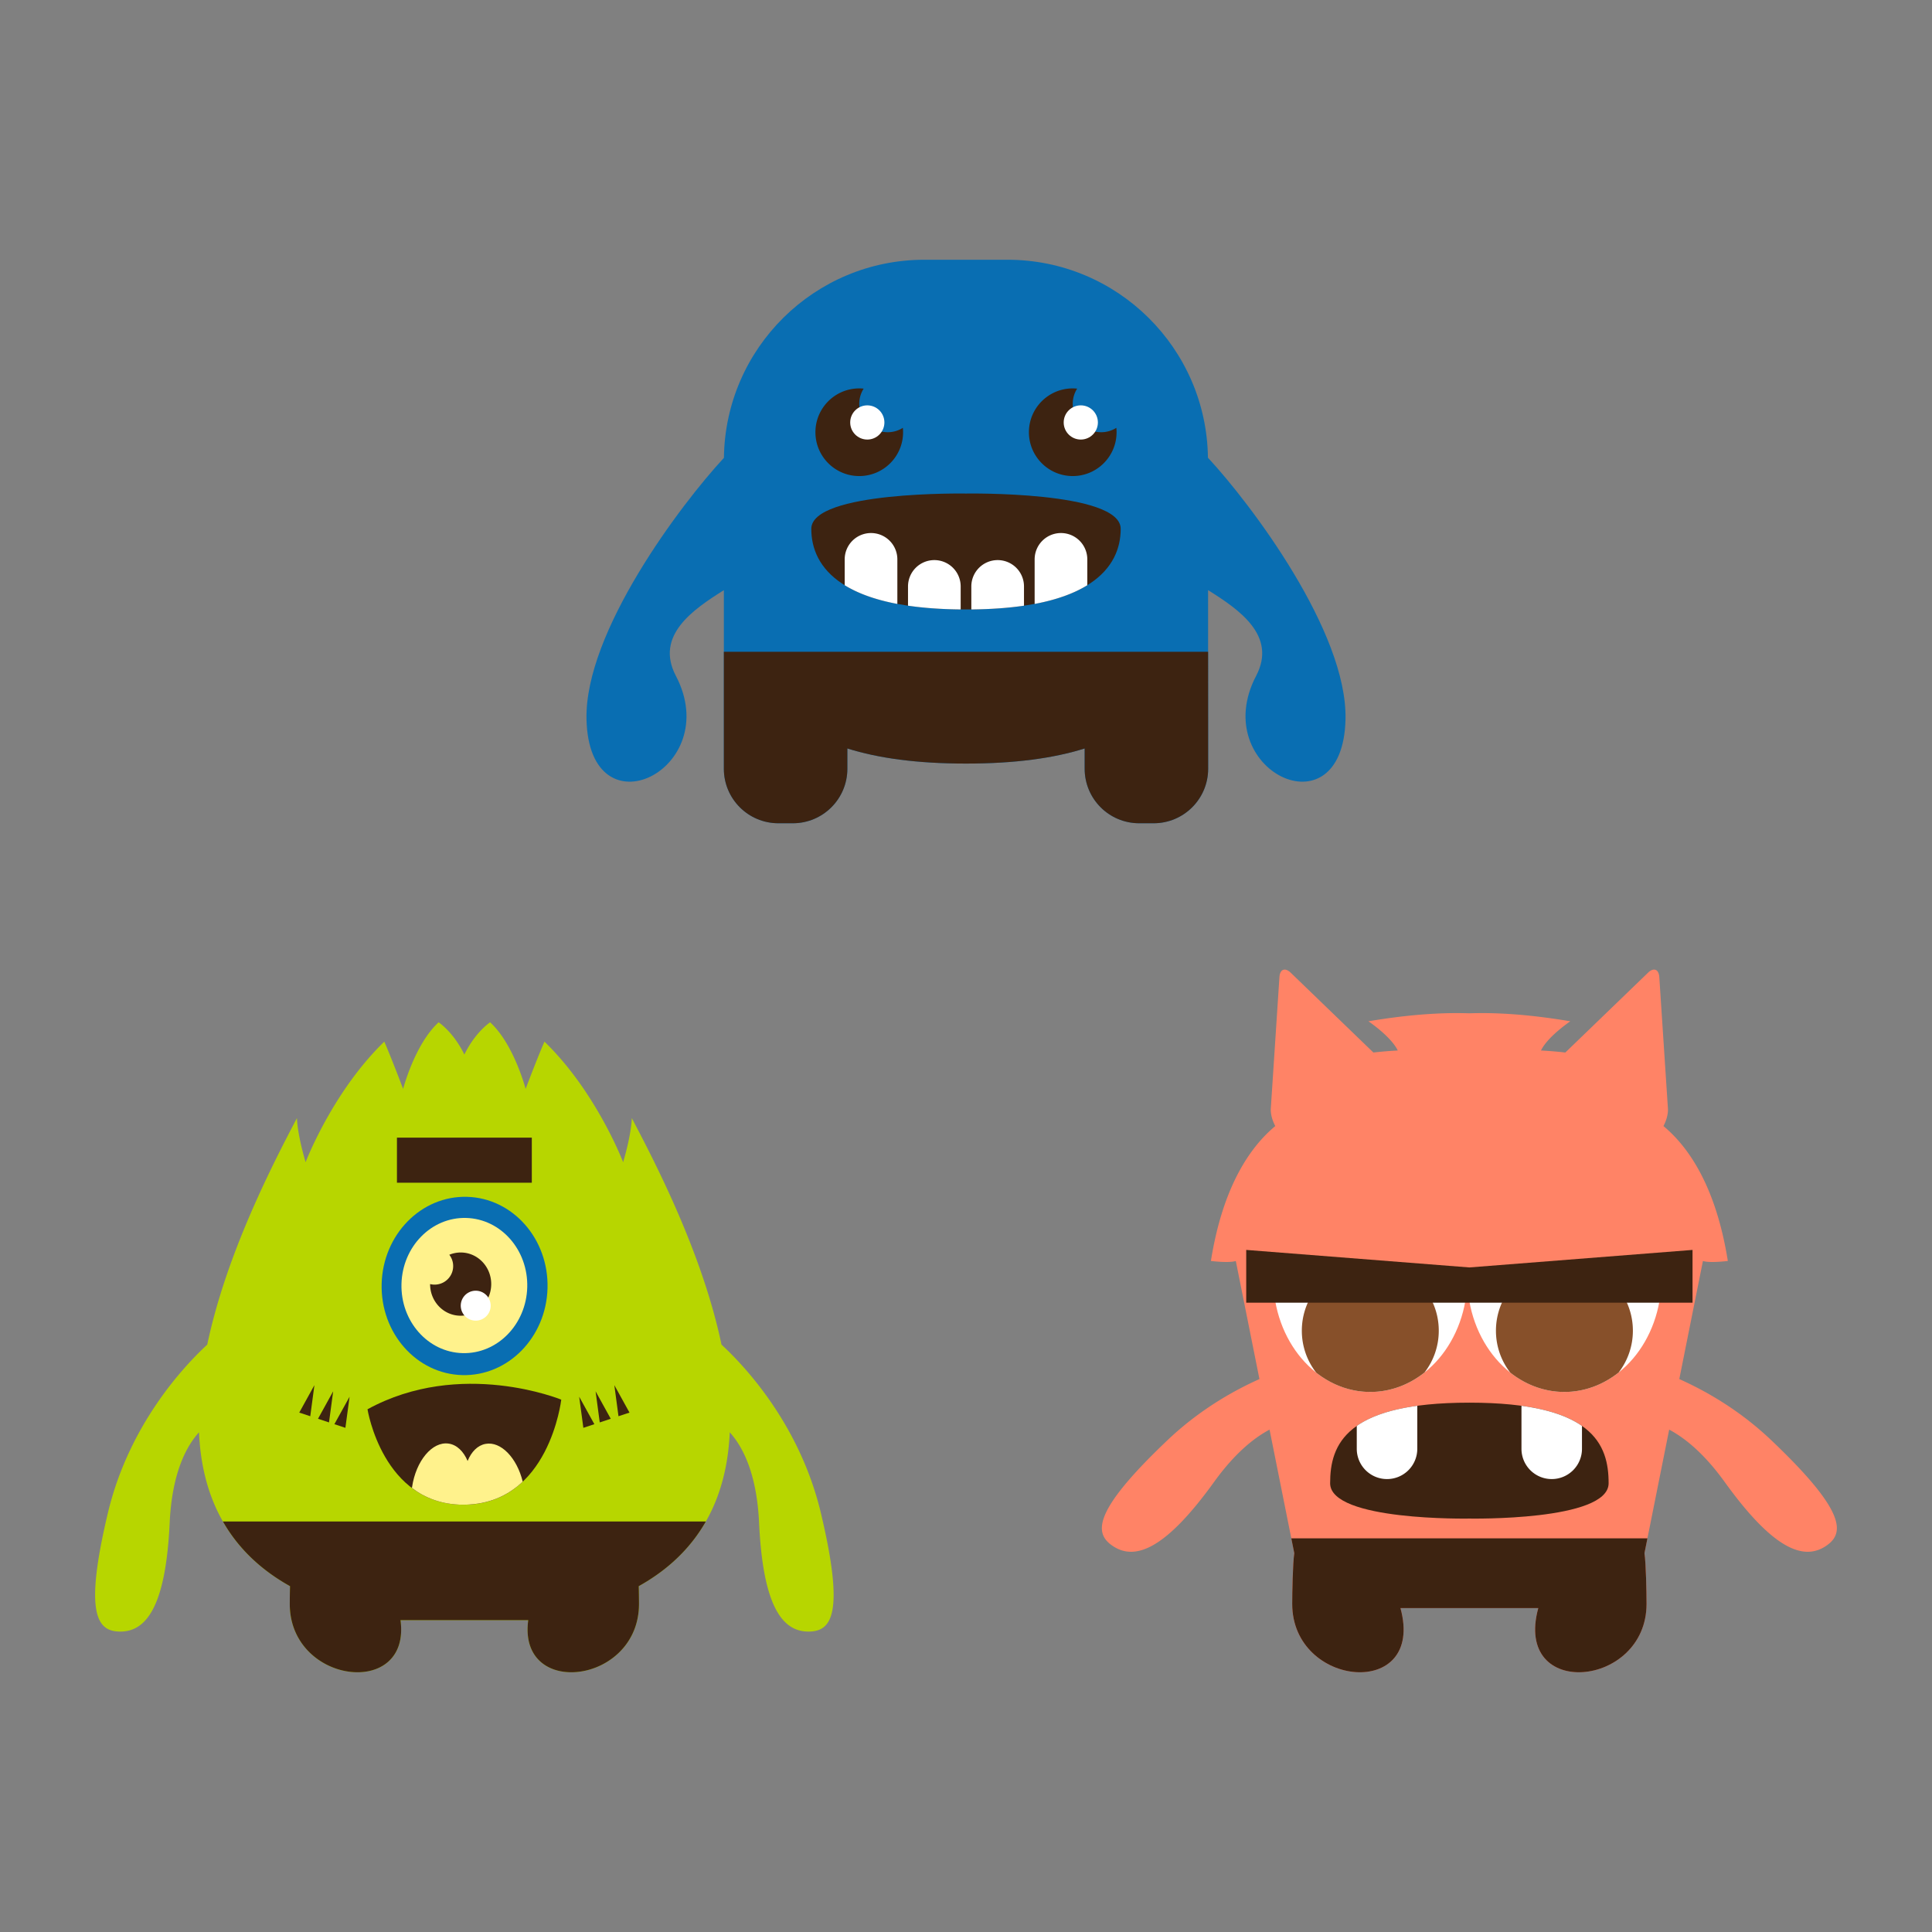 <?xml version="1.0"?>
<svg xmlns="http://www.w3.org/2000/svg" width="500" height="500" viewBox="0 0 500 500">
  <rect x="0" y="0" width="500" height="500" fill="#808080" stroke="none"/>
  <switch>
    <g>
      <path fill="#096EB2" d="M312.615 118.452c-.363-28.355-23.447-51.231-51.891-51.231H239.24c-28.455 0-51.549 22.897-51.891 51.271-11.098 11.953-36.053 45.023-35.564 67.631.652 30.363 35.797 12.98 23.127-11.221-5.467-10.441 4.486-17.186 12.422-22.166v46.219c0 7.787 6.313 14.102 14.1 14.102h3.76c7.788 0 14.101-6.314 14.101-14.102v-5.252c8.042 2.533 18.107 3.91 30.708 3.91 12.6 0 22.664-1.377 30.707-3.91v5.252c0 7.787 6.313 14.102 14.098 14.102h3.76c7.789 0 14.102-6.314 14.102-14.102l-.021-46.23c7.938 4.98 17.912 11.727 12.441 22.178-12.67 24.201 22.473 41.584 23.127 11.221.484-22.633-24.524-55.752-35.602-67.672z"/>
      <path fill="#3D2311" d="M187.332 198.954c0 7.787 6.314 14.102 14.101 14.102h3.76c7.789 0 14.102-6.314 14.102-14.102v-5.252c8.041 2.533 18.105 3.91 30.707 3.91s22.666-1.377 30.707-3.91v5.252c0 7.787 6.313 14.102 14.1 14.102h3.76c7.787 0 14.1-6.314 14.1-14.102l-.014-30.27H187.332v30.27zM250 127.728s-40.037-.682-40.037 9.137c0 10.059 8.078 20.861 40.037 20.861 31.957 0 40.035-10.803 40.035-20.861 0-9.819-40.035-9.137-40.035-9.137z"/>
      <g fill="#FFF">
        <path d="M225.42 137.95a6.814 6.814 0 00-6.814 6.814v6.693c3.316 2.047 7.756 3.734 13.628 4.84v-11.533a6.814 6.814 0 00-6.814-6.814zM274.578 137.95a6.814 6.814 0 00-6.814 6.814v11.533c5.875-1.105 10.313-2.793 13.629-4.84v-6.693a6.815 6.815 0 00-6.815-6.814zM241.807 144.952a6.814 6.814 0 00-6.814 6.814v4.986c3.943.58 8.467.92 13.629.973v-5.959a6.816 6.816 0 00-6.815-6.814zM258.193 144.952a6.814 6.814 0 00-6.814 6.814v5.959c5.162-.053 9.686-.393 13.629-.973v-4.986a6.815 6.815 0 00-6.815-6.814z"/>
      </g>
      <g>
        <path fill="#3D2311" d="M229.738 111.862a7.365 7.365 0 01-7.363-7.363c0-1.443.421-2.785 1.139-3.922a11.6 11.6 0 00-1.14-.059c-6.264 0-11.342 5.08-11.342 11.344 0 6.262 5.078 11.342 11.342 11.342 6.265 0 11.343-5.08 11.343-11.342 0-.385-.02-.766-.057-1.141a7.309 7.309 0 01-3.922 1.141z"/>
        <circle fill="#FFF" cx="224.457" cy="109.331" r="4.425"/>
        <g>
          <path fill="#3D2311" d="M284.988 111.862a7.365 7.365 0 01-7.363-7.363c0-1.443.422-2.785 1.139-3.922a11.58 11.58 0 00-1.139-.059c-6.264 0-11.342 5.08-11.342 11.344 0 6.262 5.078 11.342 11.342 11.342s11.344-5.08 11.344-11.342c0-.385-.021-.766-.059-1.141a7.309 7.309 0 01-3.922 1.141z"/>
          <circle fill="#FFF" cx="279.708" cy="109.331" r="4.425"/>
        </g>
      </g>
      <g>
        <path fill="#B7D600" d="M212.448 391.583c-5.441-22.881-19.682-38.014-25.725-43.595-4.871-23.214-16.625-46.116-23.215-58.63 0 0 .021 3.685-2.238 11.422 0 0-6.945-18.225-20.363-31.201 0 0-1.291 2.809-4.877 12.229 0 0-3.031-11.615-9.184-17.227v-.002h-.004c-.023.01-3.816 2.495-6.662 8.338-2.844-5.843-6.637-8.328-6.662-8.338h-.004v.002c-6.152 5.611-9.184 17.227-9.184 17.227-3.586-9.42-4.877-12.229-4.877-12.229C86.036 282.556 79.09 300.78 79.09 300.78c-2.259-7.737-2.238-11.422-2.238-11.422-6.588 12.514-18.344 35.416-23.215 58.63-6.041 5.581-20.283 20.714-25.723 43.595-6.287 26.439-2.66 30.668 3.232 30.668 7.027 0 11.787-7.175 12.768-28.168.605-12.976 4.354-19.847 7.588-23.405.707 16.092 7.047 30.623 23.553 39.819a206.45 206.45 0 00-.063 4.588c0 20.793 31.417 24.603 28.657 4.207h33.063c-2.76 20.396 28.656 16.586 28.656-4.207 0-1.02-.018-2.719-.063-4.588 16.506-9.196 22.846-23.728 23.553-39.819 3.236 3.559 6.984 10.43 7.59 23.405.979 20.993 5.738 28.168 12.766 28.168 5.892 0 9.519-4.229 3.234-30.668z"/>
        <ellipse transform="scale(-1) rotate(1.536 24822.637 -8967.521)" fill="#096EB2" cx="120.181" cy="332.685" rx="21.471" ry="23.077"/>
        <ellipse transform="scale(-1) rotate(1.53 24915.818 -9000.4)" fill="#FFF28C" cx="120.181" cy="332.684" rx="16.279" ry="17.498"/>
        <path fill="#3D2311" d="M116.981 329.331a4.802 4.802 0 00-.699-4.6 7.714 7.714 0 013.152-.585c4.369.116 7.813 3.873 7.691 8.392-.123 4.518-3.76 8.084-8.129 7.966-4.303-.115-7.699-3.762-7.686-8.188a4.807 4.807 0 005.671-2.985z"/>
        <path fill="#FFF" d="M119.487 336.558a3.87 3.87 0 007.256 2.699 3.868 3.868 0 00-2.279-4.978 3.868 3.868 0 00-4.977 2.279z"/>
        <path fill="#3D2311" d="M182.675 393.754H57.686c3.74 6.55 9.354 12.277 17.369 16.743a206.45 206.45 0 00-.063 4.588c0 20.793 31.417 24.603 28.657 4.207h33.063c-2.76 20.396 28.656 16.586 28.656-4.207 0-1.02-.018-2.719-.063-4.588 8.016-4.466 13.63-10.193 17.37-16.743z"/>
        <g>
          <path fill="#3D2311" d="M145.251 362.23s-26.008-10.722-50.141 2.488c0 0 3.93 24.648 24.742 24.702 22.276.056 25.399-27.19 25.399-27.19z"/>
          <path fill="#FFF28C" d="M119.853 389.421c.563 0 1.104-.026 1.643-.06 5.932-.359 10.41-2.718 13.785-5.915-1.518-6.195-5.666-10.497-9.623-9.771-2.049.374-3.664 2.036-4.641 4.422-1.055-2.486-2.777-4.185-4.91-4.496-4.23-.617-8.471 4.444-9.473 11.305-.01.061-.014.122-.021.183 3.388 2.56 7.712 4.316 13.24 4.332z"/>
        </g>
        <path fill="#3D2311" d="M102.729 294.421h34.902v11.667h-34.902z"/>
        <g fill="#3D2311">
          <path d="M86.54 368.579l3.928-7.105-1.08 8.047zM82.297 367.179l3.927-7.108-1.078 8.048zM77.448 365.577l3.925-7.107-1.078 8.048z"/>
          <g>
            <path d="M150.972 369.521l-1.078-8.047 3.927 7.105zM155.216 368.119l-1.078-8.048 3.925 7.108zM160.065 366.518l-1.078-8.048 3.926 7.107z"/>
          </g>
        </g>
      </g>
      <g>
        <path fill="#FF8366" d="M458.397 372.721c-7.76-7.371-16.168-12.396-23.795-15.82l6.115-30.561c1.758.586 6.445 0 6.445 0-3.068-19.242-10.117-29.474-16.664-34.916.771-1.424 1.25-3.16 1.16-4.542l-2.232-34.014c-.135-2.044-1.449-2.552-2.922-1.129l-21.398 20.651a102.604 102.604 0 00-6.307-.523c1.785-3.658 7.598-7.557 7.598-7.557-10.625-1.792-19.195-2.309-26.125-2.064-6.93-.244-15.502.272-26.127 2.064 0 0 5.814 3.898 7.6 7.557-1.65.084-3.842.242-6.309.523l-21.398-20.651c-1.473-1.423-2.787-.915-2.92 1.129l-2.232 34.014c-.092 1.382.389 3.118 1.158 4.542-6.547 5.442-13.596 15.674-16.662 34.916 0 0 4.688.586 6.445 0l6.115 30.562c-7.627 3.424-16.035 8.448-23.795 15.819-19.705 18.715-18.979 24.237-14.041 27.456 5.887 3.837 13.791.427 26.078-16.624 5.313-7.371 10.277-11.395 14.377-13.566l6.398 31.975c-.4 2.658-.537 10.367-.537 13.123 0 21.795 34.52 24.932 28.016 1.09h35.668c-6.504 23.842 28.014 20.705 28.014-1.09 0-2.756-.135-10.465-.535-13.123l6.398-31.975c4.1 2.172 9.064 6.195 14.377 13.566 12.287 17.051 20.191 20.461 26.078 16.624 4.938-3.219 5.665-8.741-14.041-27.456z"/>
        <path fill="#FFF" d="M379.745 330.754c0 16.281-11.244 29.479-25.115 29.479-13.873 0-25.119-13.197-25.119-29.479h50.234z"/>
        <path fill="#87502A" d="M354.63 360.232c5.195 0 10.023-1.854 14.029-5.025a17.636 17.636 0 003.693-10.822c0-5.48-2.49-10.381-6.4-13.631h-22.641a17.685 17.685 0 00-6.398 13.631c0 4.082 1.383 7.84 3.703 10.834 4.002 3.166 8.824 5.013 14.014 5.013z"/>
        <path fill="#FFF" d="M429.981 330.754c0 16.281-11.244 29.479-25.117 29.479-13.871 0-25.119-13.197-25.119-29.479h50.236z"/>
        <path fill="#87502A" d="M404.864 360.232c5.197 0 10.025-1.854 14.031-5.025a17.636 17.636 0 003.693-10.822c0-5.48-2.49-10.381-6.4-13.631h-22.641a17.685 17.685 0 00-6.398 13.631c0 4.082 1.383 7.84 3.701 10.834 4.004 3.166 8.827 5.013 14.014 5.013z"/>
        <path fill="#3D2311" d="M438.026 337.135H322.521v-13.656l57.751 4.533 57.754-4.533zM334.19 398.117l.77 3.844c-.4 2.658-.535 10.367-.535 13.123 0 21.795 34.518 24.932 28.014 1.09h35.668c-6.504 23.842 28.016 20.705 28.016-1.09 0-2.756-.137-10.465-.537-13.123l.77-3.844H334.19z"/>
        <g>
          <path fill="#3D2311" d="M380.272 393.004s36.037.682 36.037-9.137c0-10.059-4.078-20.861-36.037-20.861-31.957 0-36.035 10.803-36.035 20.861 0 9.819 36.035 9.137 36.035 9.137z"/>
          <g fill="#FFF">
            <path d="M401.585 382.781a7.83 7.83 0 007.83-7.831v-5.918c-3.383-2.366-8.371-4.217-15.66-5.212v11.13a7.83 7.83 0 007.83 7.831zM358.96 382.781a7.831 7.831 0 007.832-7.831v-11.131c-7.289.995-12.277 2.847-15.662 5.213v5.918a7.83 7.83 0 007.83 7.831z"/>
          </g>
        </g>
      </g>
    </g>
  </switch>
</svg>
